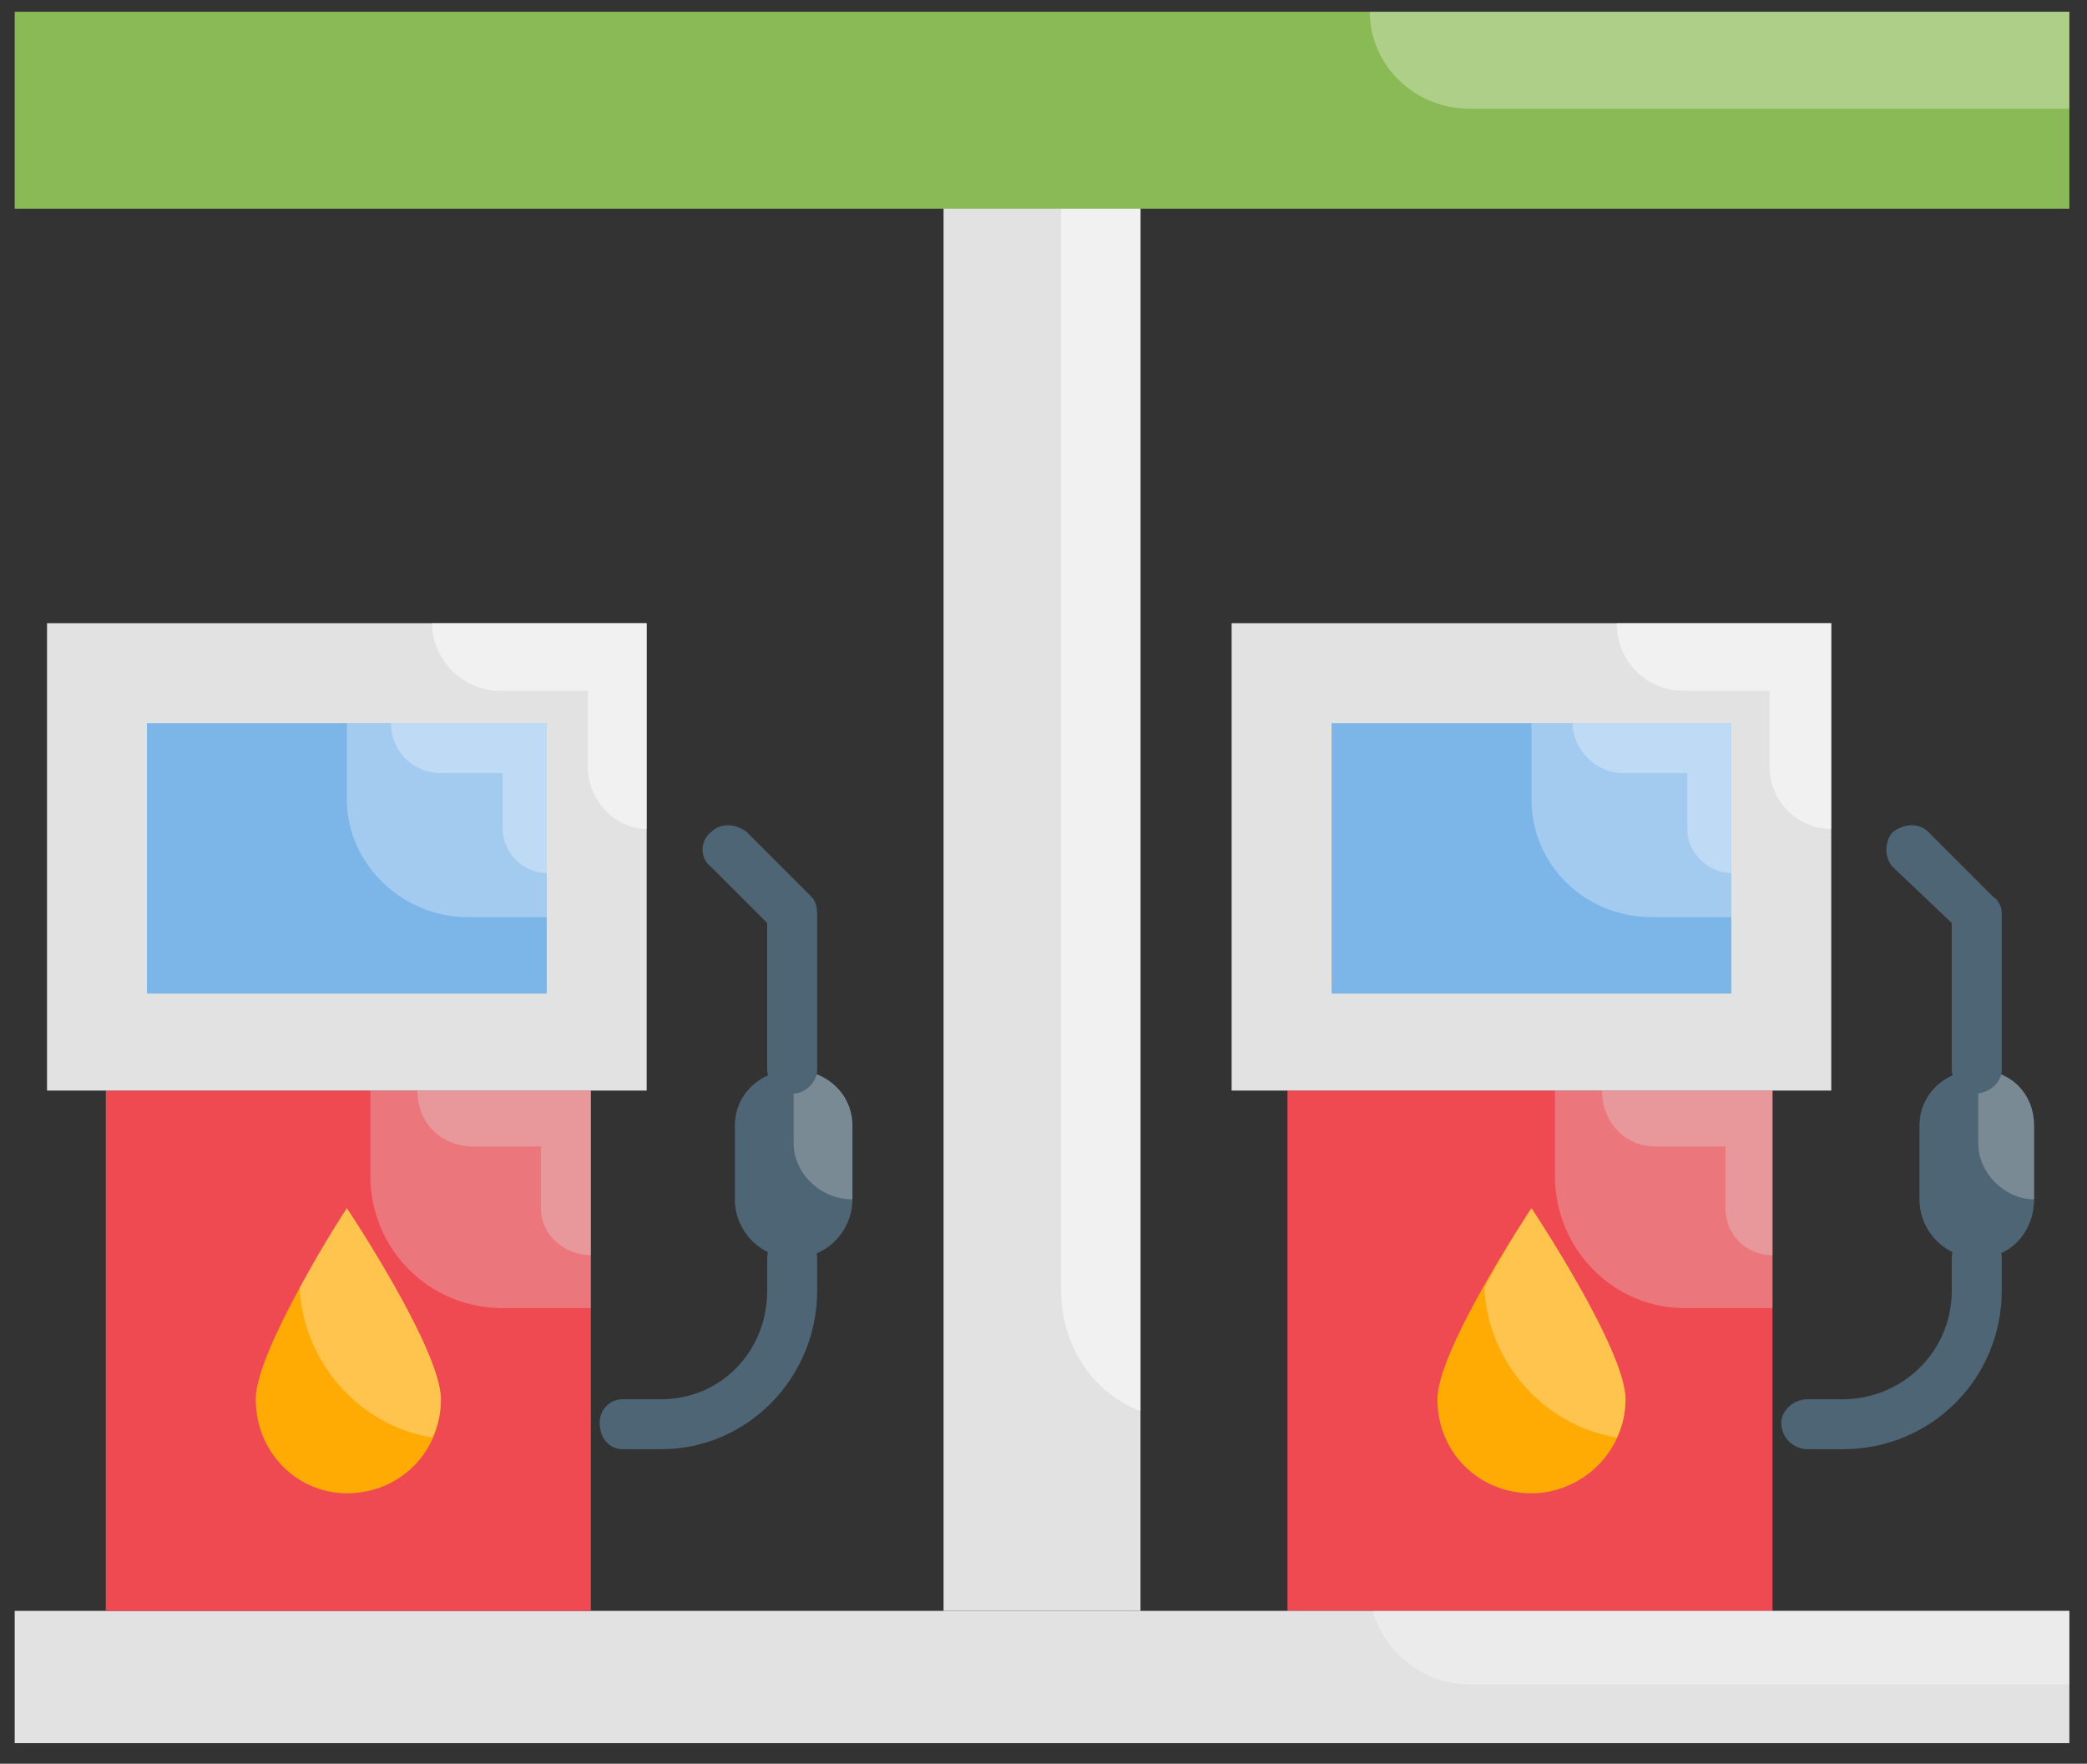 <svg version="1.2" xmlns="http://www.w3.org/2000/svg" viewBox="0 0 71 60" width="71" height="60"><rect x="0" y="0" width="71" height="60" fill="#333333" stroke="none"/><style>.a{fill:#ef4a51}.b{fill:#e2e2e2}.c{fill:#7cb5e8}.d{fill:#4e6575}.e{fill:#ffab03}.f{fill:#fff}.g{fill:#8aba55}</style><path fill-rule="evenodd" class="a" d="m60.3 37.1v17.7h-16.5v-17.7z"/><g style="opacity:.3"><path class="b" d="m60.3 44.5v-7.4h-7.4v2.9c0 2.5 2 4.5 4.4 4.5h0.8z"/></g><g style="opacity:.3"><path class="b" d="m60.3 42.7v-5.6h-5.8c0 1.1 0.8 1.9 1.8 1.9h2.4v2.1c0 0.9 0.7 1.6 1.6 1.6z"/></g><path class="b" d="m41.9 21.2h20.4v15.9h-20.4z"/><path class="c" d="m58.9 24.6v9.2h-13.6v-9.2z"/><path class="d" d="m67.3 36.4c-1.1 0-2 0.8-2 1.9v2.5c0 1.1 0.9 2 2 2 1.1 0 1.9-0.9 1.9-2v-2.5c0-1.1-0.8-1.9-1.9-1.9z"/><g style="opacity:.3"><path class="b" d="m67.3 36.4v2.5c0 1 0.9 1.9 1.9 1.9v-2.5c0-1.1-0.8-1.9-1.9-1.9z"/></g><path class="e" d="m55.3 47.6c0 1.8-1.5 3.2-3.2 3.2-1.8 0-3.2-1.4-3.2-3.2 0-1.7 3.2-6.5 3.2-6.5 0 0 3.2 4.8 3.2 6.5z"/><g style="opacity:.3"><path class="f" d="m50.5 43.8c0.1 2.5 2 4.7 4.5 5.1q0.3-0.6 0.3-1.3c0-1.7-3.2-6.5-3.2-6.5 0 0-0.8 1.2-1.6 2.7z"/></g><g style="opacity:.3"><path class="f" d="m58.9 31.2v-6.6h-6.8v2.6c0 2.2 1.8 4 4.1 4h0.6z"/></g><g style="opacity:.3"><path class="f" d="m58.9 29.7v-5.1h-5.4c0 0.9 0.8 1.7 1.7 1.7h2.2v1.9c0 0.8 0.7 1.5 1.5 1.5z"/></g><g style="opacity:.5"><path class="f" d="m62.3 28.2v-7h-7.3c0 1.3 1 2.3 2.3 2.3h2.9v2.6c0 1.1 0.9 2.1 2.1 2.1z"/></g><path fill-rule="evenodd" class="b" d="m70.4 54.8v4.5h-69.9v-4.5z"/><path fill-rule="evenodd" class="g" d="m70.4 0.4v6.7h-69.9v-6.7z"/><g style="opacity:.3"><path class="f" d="m50 3.7h20.4v-3.3h-23.8c0 1.8 1.5 3.3 3.4 3.3z"/></g><g style="opacity:.3"><path class="f" d="m50 57.3h20.4v-2.5h-23.7c0.4 1.4 1.7 2.5 3.3 2.5z"/></g><path fill-rule="evenodd" class="b" d="m38.8 7.1v47.7h-6.7v-47.7z"/><g style="opacity:.5"><path class="f" d="m36.1 43.9c0 1.9 1.1 3.5 2.7 4.1v-40.9h-2.7z"/></g><path class="a" d="m3.6 37.1h16.5v17.7h-16.5z"/><g style="opacity:.3"><path class="b" d="m20.1 44.5v-7.4h-7.5v2.9c0 2.5 2 4.5 4.5 4.5h0.7z"/></g><g style="opacity:.3"><path class="b" d="m20.1 42.7v-5.6h-5.9c0 1.1 0.8 1.9 1.9 1.9h2.3v2.1c0 0.9 0.8 1.6 1.7 1.6z"/></g><path fill-rule="evenodd" class="b" d="m22 21.2v15.9h-20.4v-15.9z"/><path class="c" d="m18.6 24.6v9.2h-13.6v-9.2z"/><path class="d" d="m27 36.4c-1.1 0-2 0.8-2 1.9v2.5c0 1.1 0.9 2 2 2 1.1 0 2-0.9 2-2v-2.5c0-1.1-0.9-1.9-2-1.9z"/><g style="opacity:.3"><path class="b" d="m27 36.4v2.5c0 1 0.9 1.9 2 1.9v-2.5c0-1.1-0.9-1.9-2-1.9z"/></g><path class="e" d="m15 47.6c0 1.8-1.4 3.2-3.2 3.2-1.7 0-3.1-1.4-3.1-3.2 0-1.7 3.1-6.5 3.1-6.5 0 0 3.2 4.8 3.2 6.5z"/><g style="opacity:.3"><path class="f" d="m10.2 43.8c0.1 2.5 2 4.7 4.5 5.1q0.3-0.6 0.3-1.3c0-1.7-3.2-6.5-3.2-6.5 0 0-0.8 1.2-1.6 2.7z"/></g><g style="opacity:.3"><path class="f" d="m18.6 31.2v-6.6h-6.8v2.6c0 2.2 1.9 4 4.1 4h0.7z"/></g><g style="opacity:.3"><path class="f" d="m18.6 29.7v-5.1h-5.3c0 0.9 0.7 1.7 1.7 1.7h2.1v1.9c0 0.8 0.7 1.5 1.5 1.5z"/></g><g style="opacity:.5"><path class="f" d="m22 28.2v-7h-7.3c0 1.3 1.1 2.3 2.3 2.3h3v2.6c0 1.1 0.9 2.1 2 2.1z"/></g><path class="d" d="m27 37.2c-0.5 0-0.9-0.4-0.9-0.8v-5l-1.9-1.9c-0.4-0.3-0.4-0.9 0-1.2 0.3-0.3 0.8-0.3 1.2 0l2.2 2.2q0.2 0.2 0.2 0.6v5.3c0 0.4-0.4 0.8-0.8 0.8z"/><path class="d" d="m22.5 49.3h-1.3c-0.5 0-0.8-0.4-0.8-0.9 0-0.4 0.3-0.8 0.8-0.8h1.3c2 0 3.6-1.6 3.6-3.7v-1.1c0-0.5 0.4-0.8 0.9-0.8 0.4 0 0.8 0.3 0.8 0.8v1.1c0 3-2.4 5.4-5.3 5.4z"/><path class="d" d="m67.2 37.2c-0.4 0-0.8-0.4-0.8-0.8v-5l-2-1.9c-0.3-0.3-0.3-0.9 0-1.2 0.4-0.3 0.9-0.3 1.2 0l2.2 2.2q0.3 0.2 0.3 0.6v5.3c0 0.4-0.4 0.8-0.9 0.8z"/><path class="d" d="m62.7 49.3h-1.2c-0.5 0-0.9-0.4-0.9-0.9 0-0.4 0.4-0.8 0.9-0.8h1.2c2 0 3.7-1.6 3.7-3.7v-1.1c0-0.5 0.4-0.8 0.8-0.8 0.5 0 0.9 0.3 0.9 0.8v1.1c0 3-2.4 5.4-5.4 5.4z"/></svg>